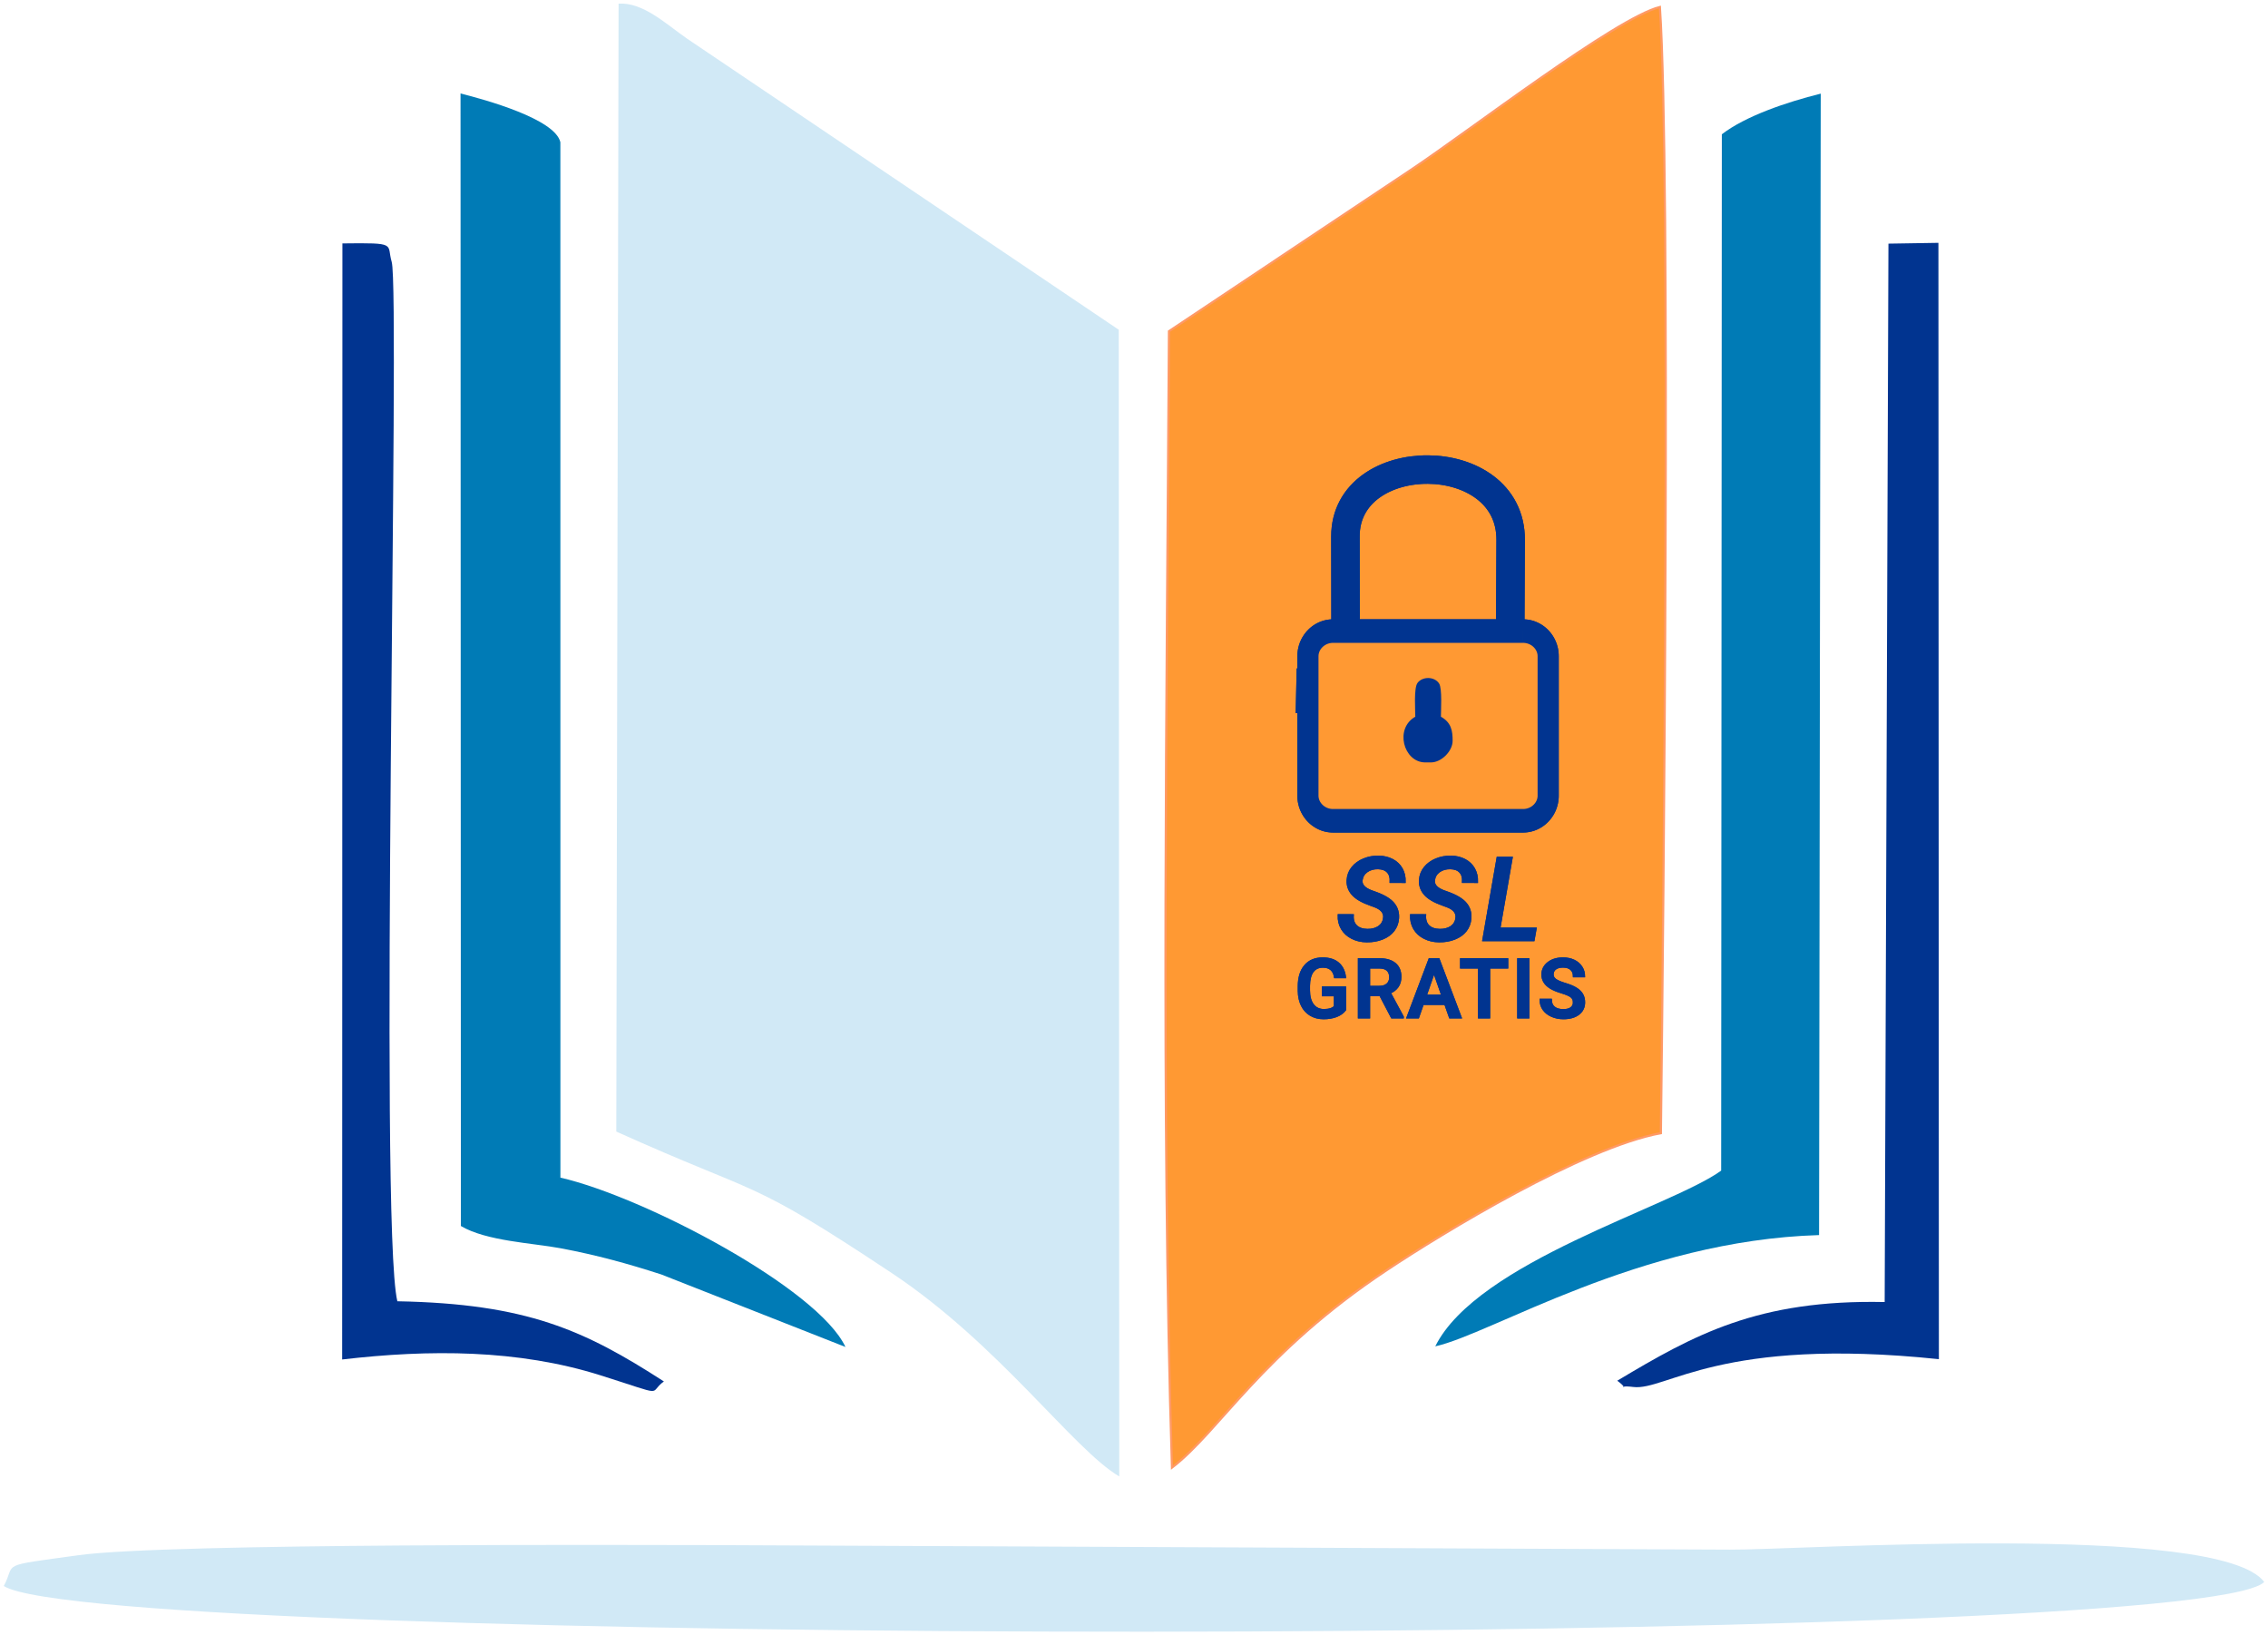 <?xml version="1.0" encoding="UTF-8"?>
<!DOCTYPE svg PUBLIC "-//W3C//DTD SVG 1.0//EN" "http://www.w3.org/TR/2001/REC-SVG-20010904/DTD/svg10.dtd">
<!-- Creator: CorelDRAW 2018 (64-Bit) -->
<svg xmlns="http://www.w3.org/2000/svg" xml:space="preserve" width="79.639mm" height="57.414mm" version="1.0" shape-rendering="geometricPrecision" text-rendering="geometricPrecision" image-rendering="optimizeQuality" fill-rule="evenodd" clip-rule="evenodd"
viewBox="0 0 7963.94 5741.44"
 xmlns:xlink="http://www.w3.org/1999/xlink">
 <g id="Warstwa_x0020_1">
  <g id="_2576378740608">
   <path fill="#D1E9F6" d="M2164.06 3972.89c516.13,232.56 454.75,156.19 967.59,496.99 376.17,249.98 637.94,619.46 798.53,713.82l-1.74 -4025.97 -1514.76 -1021.29c-75.89,-52.66 -155.28,-129.02 -241.6,-123.68l-8.02 3960.13z"/>
   <path fill="#FF9933" stroke="#FF9966" stroke-width="7.62" stroke-miterlimit="22.926" d="M4115.33 5152.82c167.73,-128.49 312.73,-399.82 753.43,-692.95 198.98,-132.36 689.25,-430.67 963.33,-481.38 9.55,-780.97 35.2,-3371.48 -3.49,-3953.99 -154.47,38.34 -667.01,433.81 -876.37,573.22l-847.52 565.15c-7.18,1251.59 -28.25,2767.71 10.62,3989.95z"/>
   <path fill="#D1E9F6" d="M2491.95 5424.75c-244.44,-0.13 -1901.1,-7.9 -2214.62,35.31 -290.57,40.06 -218.74,24.44 -264.11,108.35 333.01,212.29 7700.65,220.45 7937.5,-14.07 -157.12,-212.05 -1651.31,-111.29 -1875.79,-113.66l-3582.98 -15.93z"/>
   <path fill="#007BB6" d="M1618.36 4304.46c89.76,53.23 251.83,59.6 350.6,78.21 126.17,23.77 235.05,53.71 353.27,91.96l646.53 254.54c-96.33,-206.01 -707.42,-527.44 -1000.89,-594.54l-0.18 -3635.34c-18.81,-82.19 -265.42,-149.61 -350.55,-171.07l1.22 3976.24z"/>
   <path fill="#007BB6" d="M6046.13 471.51l-2.37 3638.52c-176.48,127.8 -856.23,319.76 -1003.92,616.91 197.48,-43.22 715.13,-371.84 1347.71,-390.63l5.84 -4007.57c-120.87,30.09 -264.7,79 -347.26,142.77z"/>
   <path fill="#013490" d="M5678.96 4847.61c55.1,41.45 -16.23,13.17 56.14,22 115.3,14.06 304.56,-178.1 1073.17,-97.59l-1.63 -3919.41 -175.5 2.81 -13.22 3715.98c-445.59,-9.4 -668.93,114.73 -938.96,276.21z"/>
   <path fill="#013490" d="M1201.47 4773.08c305.78,-35.65 617.68,-35.76 907.21,55.65 239.94,75.76 163.88,63.36 222.57,21.49 -279.8,-180.63 -481.74,-273.01 -935.97,-281.54 -65.54,-271.68 10.84,-3545.67 -19.89,-3649.32 -18.81,-63.48 23.28,-67.2 -173.04,-64.74l-0.88 3918.46z"/>
   <path fill="none" stroke="#013490" stroke-width="100" stroke-miterlimit="22.926" d="M4724.85 2208.92l-0.43 -325.44c-0.43,-314.03 581.69,-316.28 580.17,12.37l-1.43 310.9"/>
   <path fill="#32718D" stroke="#013490" stroke-width="7.62" stroke-miterlimit="22.926" d="M4580.38 2437.96c42.49,-64.66 178.46,-45.19 235.62,-26.84 -18.91,46.17 53.96,56.42 -109.23,61.09 -71.71,2.06 -88.24,-8.29 -126.39,-34.25zm-8.44 -68.85l-15.13 -14.59 -3.23 145.49 313.03 -0.4 -14.87 -129.27 -279.8 -1.23z"/>
   <path fill="#3099BC" stroke="#013490" stroke-width="7.62" stroke-miterlimit="22.926" d="M4816 2411.12c-57.16,-18.35 -193.13,-37.82 -235.62,26.84 38.15,25.96 54.68,36.31 126.39,34.25 163.19,-4.67 90.32,-14.92 109.23,-61.09z"/>
   <path fill="#566A86" stroke="#013490" stroke-width="7.62" stroke-miterlimit="22.926" d="M4994.61 2355.91c108.46,0 323.86,31.75 409.65,-32.33l-409.65 -1.93 0 34.26z"/>
   <path fill="#E8D9AD" stroke="#013490" stroke-width="7.62" stroke-miterlimit="22.926" d="M5007.36 2270.77l340.68 -8.94c-79.7,-57.34 -272.24,-45.14 -293.35,-39.43 -96.57,26.13 -4.3,-9.87 -47.33,48.37z"/>
   <path fill="#4C626A" stroke="#013490" stroke-width="7.62" stroke-miterlimit="22.926" d="M5406.23 2522.7c-81.74,-60.92 -338.58,-49.93 -412.49,-0.19l412.49 0.19z"/>
   <path fill="#4C626A" stroke="#013490" stroke-width="7.62" stroke-miterlimit="22.926" d="M5409.32 2441.27c-77.11,-56.96 -260.07,-33.87 -416.01,-33.87l416.01 33.87z"/>
   <g>
    <path fill="#FF9933" d="M4680.92 2215.7l667.15 0c48.54,0 88.25,39.7 88.25,88.25l0 489.52c0,48.54 -39.71,88.23 -88.25,88.23l-667.15 0c-48.54,0 -88.24,-39.69 -88.24,-88.23l0 -489.52c0,-48.55 39.7,-88.25 88.24,-88.25z"/>
    <path id="1" fill="#013490" fill-rule="nonzero" d="M5348.07 2257.04l-667.15 0 0 -82.68 667.15 0 0 0 0 82.68zm125.39 46.91l-74.28 0 0 0 -0.06 -2.17 -0.17 -2.19 -0.26 -2.08 -0.37 -2.05 -0.49 -2.08 -0.57 -2 -0.69 -2.03 -0.79 -2 -0.9 -1.98 -1.02 -1.98 -1.11 -1.93 -1.2 -1.87 -1.33 -1.86 -1.44 -1.83 -1.57 -1.8 -1.66 -1.75 -1.72 -1.64 -1.84 -1.59 -1.93 -1.52 -2.03 -1.45 -2.13 -1.36 -2.19 -1.27 -2.28 -1.17 -2.3 -1.05 -2.46 -0.96 -2.49 -0.86 -2.52 -0.72 -2.61 -0.6 -2.66 -0.48 -2.7 -0.35 -2.81 -0.21 -2.81 -0.08 0 -82.68 6.23 0.16 6.13 0.47 6.1 0.77 6.02 1.08 5.91 1.38 5.84 1.66 5.69 1.94 5.56 2.2 5.5 2.49 5.34 2.75 5.19 2.99 5.03 3.24 4.91 3.49 4.73 3.72 4.58 3.97 4.42 4.22 4.18 4.39 3.99 4.6 3.82 4.85 3.61 5.06 3.4 5.29 3.15 5.47 2.88 5.62 2.66 5.84 2.37 6 2.11 6.17 1.81 6.36 1.49 6.44 1.19 6.61 0.86 6.74 0.51 6.75 0.18 6.87 0 0zm-74.28 489.52l0 -489.52 74.28 0 0 489.52 0 0 -74.28 0zm-51.11 129.57l0 -82.68 0 0 2.81 -0.08 2.81 -0.21 2.7 -0.35 2.66 -0.48 2.61 -0.6 2.56 -0.73 2.45 -0.84 2.43 -0.96 2.33 -1.06 2.28 -1.17 2.19 -1.27 2.16 -1.38 2 -1.42 1.91 -1.5 1.89 -1.64 1.72 -1.64 1.61 -1.69 1.59 -1.84 1.45 -1.84 1.32 -1.84 1.2 -1.87 1.11 -1.93 1.02 -1.98 0.9 -1.98 0.79 -2.01 0.7 -2.02 0.56 -1.99 0.48 -2.07 0.38 -2.07 0.26 -2.08 0.17 -2.18 0.06 -2.17 74.28 0 -0.18 6.87 -0.51 6.76 -0.86 6.72 -1.18 6.61 -1.5 6.45 -1.82 6.37 -2.1 6.16 -2.37 5.99 -2.66 5.84 -2.88 5.62 -3.15 5.47 -3.4 5.29 -3.62 5.08 -3.81 4.82 -3.97 4.58 -4.23 4.45 -4.42 4.2 -4.53 3.92 -4.75 3.76 -4.94 3.5 -5 3.22 -5.19 2.99 -5.34 2.75 -5.47 2.48 -5.59 2.22 -5.73 1.94 -5.8 1.65 -5.91 1.38 -6.02 1.08 -6.1 0.77 -6.13 0.47 -6.23 0.16 0 0zm-667.15 -82.68l667.15 0 0 82.68 -667.15 0 0 0 0 -82.68zm-125.38 -46.89l74.28 0 0 0 0.06 2.17 0.17 2.18 0.26 2.08 0.38 2.07 0.48 2.07 0.56 1.99 0.7 2.02 0.81 2.05 0.87 1.94 1.01 1.95 1.13 1.96 1.2 1.87 1.34 1.87 1.45 1.84 1.54 1.78 1.62 1.7 1.76 1.68 1.86 1.62 1.92 1.5 2.01 1.43 2.12 1.36 2.22 1.28 2.28 1.18 2.32 1.05 2.43 0.96 2.45 0.84 2.56 0.73 2.61 0.6 2.66 0.48 2.7 0.35 2.81 0.21 2.81 0.08 0 82.68 -6.23 -0.16 -6.13 -0.47 -6.1 -0.77 -6.02 -1.08 -5.91 -1.38 -5.8 -1.65 -5.73 -1.94 -5.59 -2.22 -5.48 -2.49 -5.32 -2.74 -5.18 -2.98 -5.04 -3.24 -4.91 -3.49 -4.76 -3.76 -4.54 -3.94 -4.38 -4.16 -4.24 -4.44 -4.02 -4.64 -3.79 -4.82 -3.6 -5.05 -3.4 -5.29 -3.13 -5.44 -2.91 -5.65 -2.67 -5.88 -2.35 -5.95 -2.1 -6.16 -1.82 -6.37 -1.5 -6.45 -1.18 -6.61 -0.86 -6.72 -0.51 -6.76 -0.18 -6.87 0 0zm74.28 -489.52l0 489.52 -74.28 0 0 -489.52 0 0 74.28 0zm51.1 -129.59l0 82.68 0 0 -2.81 0.08 -2.81 0.21 -2.7 0.35 -2.66 0.48 -2.61 0.6 -2.52 0.72 -2.49 0.86 -2.46 0.96 -2.29 1.04 -2.28 1.18 -2.22 1.28 -2.09 1.34 -2.04 1.46 -1.94 1.52 -1.81 1.57 -1.77 1.69 -1.67 1.74 -1.51 1.75 -1.43 1.83 -1.36 1.89 -1.2 1.87 -1.13 1.96 -1.01 1.95 -0.87 1.94 -0.81 2.04 -0.69 2.03 -0.57 2 -0.49 2.08 -0.37 2.05 -0.26 2.08 -0.17 2.19 -0.06 2.17 -74.28 0 0.18 -6.87 0.51 -6.75 0.86 -6.74 1.19 -6.61 1.49 -6.44 1.81 -6.36 2.11 -6.17 2.35 -5.96 2.67 -5.88 2.91 -5.65 3.13 -5.44 3.4 -5.29 3.58 -5.03 3.81 -4.85 4.05 -4.65 4.19 -4.4 4.37 -4.17 4.59 -3.99 4.74 -3.72 4.88 -3.48 5.07 -3.26 5.18 -2.98 5.32 -2.74 5.51 -2.5 5.56 -2.2 5.69 -1.94 5.84 -1.66 5.91 -1.38 6.02 -1.08 6.1 -0.77 6.13 -0.47 6.23 -0.16 0 0z"/>
   </g>
   <path fill="#013490" stroke="#013490" stroke-width="7.62" stroke-miterlimit="22.926" d="M4973.55 2518.64c-73.24,38.74 -41.31,154.34 30.86,154.34l20.59 0c34.22,0 72.02,-37.8 72.02,-72.03 0,-33.97 -3.94,-62.63 -41.16,-82.31 0,-22.22 4.95,-101.44 -6.09,-117.39 -15.43,-22.31 -53.16,-22.34 -69.04,-1.49 -12.68,16.66 -7.18,95.4 -7.18,118.88z"/>
   <path fill="#013490" fill-rule="nonzero" d="M4860.22 3224.97c2.91,-19.09 -7.52,-33.17 -31.14,-42.45l-16.12 -5.96c-29.85,-10.42 -51.11,-22.81 -63.63,-37.09 -12.59,-14.29 -18.28,-30.94 -17.06,-49.83 1.08,-16.38 6.63,-30.87 16.79,-43.39 10.09,-12.46 23.42,-22.14 39.94,-28.84 16.52,-6.77 34.12,-9.95 52.73,-9.55 18.01,0.41 33.99,4.34 48,11.78 14.02,7.52 24.71,17.88 32.16,31.14 7.38,13.34 10.83,28.5 10.29,45.56l-48.81 -0.2c0.95,-15.03 -2.37,-26.74 -10.02,-35 -7.58,-8.33 -19.02,-12.66 -34.39,-13.06 -15.44,-0.27 -28.5,3.38 -39.13,10.9 -10.7,7.51 -16.92,17.66 -18.75,30.46 -2.64,16.72 8.6,29.92 33.71,39.53l14.89 5.35c30.27,10.83 51.39,23.63 63.44,38.25 12.05,14.62 17.33,31.95 15.84,51.92 -1.29,16.32 -6.64,30.53 -16.05,42.65 -9.41,12.12 -22.34,21.46 -38.99,28.1 -16.59,6.63 -34.86,9.81 -54.83,9.54 -18.89,-0.13 -36.02,-4.13 -51.45,-11.91 -15.44,-7.79 -27.22,-18.62 -35.41,-32.43 -8.19,-13.81 -11.98,-29.52 -11.3,-47.12l49.01 0.21c-1.08,16.38 2.98,28.97 12.05,37.77 9.14,8.87 22.27,13.41 39.33,13.68 15.84,0.27 29.11,-3.12 39.74,-10.09 10.63,-7.04 16.99,-16.99 19.16,-29.92z"/>
   <path id="1" fill="#013490" fill-rule="nonzero" d="M5114.29 3224.97c2.91,-19.09 -7.52,-33.17 -31.14,-42.45l-16.12 -5.96c-29.85,-10.42 -51.11,-22.81 -63.63,-37.09 -12.59,-14.29 -18.28,-30.94 -17.06,-49.83 1.08,-16.38 6.63,-30.87 16.79,-43.39 10.09,-12.46 23.42,-22.14 39.94,-28.84 16.52,-6.77 34.12,-9.95 52.73,-9.55 18.01,0.41 33.99,4.34 48,11.78 14.02,7.52 24.71,17.88 32.16,31.14 7.38,13.34 10.83,28.5 10.29,45.56l-48.81 -0.2c0.95,-15.03 -2.37,-26.74 -10.02,-35 -7.58,-8.33 -19.02,-12.66 -34.39,-13.06 -15.44,-0.27 -28.5,3.38 -39.13,10.9 -10.7,7.51 -16.92,17.66 -18.75,30.46 -2.64,16.72 8.6,29.92 33.71,39.53l14.89 5.35c30.27,10.83 51.39,23.63 63.44,38.25 12.05,14.62 17.33,31.95 15.84,51.92 -1.29,16.32 -6.64,30.53 -16.05,42.65 -9.41,12.12 -22.34,21.46 -38.99,28.1 -16.59,6.63 -34.86,9.81 -54.83,9.54 -18.89,-0.13 -36.02,-4.13 -51.45,-11.91 -15.44,-7.79 -27.22,-18.62 -35.41,-32.43 -8.19,-13.81 -11.98,-29.52 -11.3,-47.12l49.01 0.21c-1.08,16.38 2.98,28.97 12.05,37.77 9.14,8.87 22.27,13.41 39.33,13.68 15.84,0.27 29.11,-3.12 39.74,-10.09 10.63,-7.04 16.99,-16.99 19.16,-29.92z"/>
   <polygon id="2" fill="#013490" fill-rule="nonzero" points="5264.64,3260.51 5391.98,3260.51 5384.87,3300.72 5208.73,3300.72 5258.89,3011.93 5307.9,3011.93 "/>
   <path id="3" fill="none" fill-rule="nonzero" stroke="#013490" stroke-width="7.62" stroke-miterlimit="22.926" d="M4860.22 3224.97c2.91,-19.09 -7.52,-33.17 -31.14,-42.45l-16.12 -5.96c-29.85,-10.42 -51.11,-22.81 -63.63,-37.09 -12.59,-14.29 -18.28,-30.94 -17.06,-49.83 1.08,-16.38 6.63,-30.87 16.79,-43.39 10.09,-12.46 23.42,-22.14 39.94,-28.84 16.52,-6.77 34.12,-9.95 52.73,-9.55 18.01,0.41 33.99,4.34 48,11.78 14.02,7.52 24.71,17.88 32.16,31.14 7.38,13.34 10.83,28.5 10.29,45.56l-48.81 -0.2c0.95,-15.03 -2.37,-26.74 -10.02,-35 -7.58,-8.33 -19.02,-12.66 -34.39,-13.06 -15.44,-0.27 -28.5,3.38 -39.13,10.9 -10.7,7.51 -16.92,17.66 -18.75,30.46 -2.64,16.72 8.6,29.92 33.71,39.53l14.89 5.35c30.27,10.83 51.39,23.63 63.44,38.25 12.05,14.62 17.33,31.95 15.84,51.92 -1.29,16.32 -6.64,30.53 -16.05,42.65 -9.41,12.12 -22.34,21.46 -38.99,28.1 -16.59,6.63 -34.86,9.81 -54.83,9.54 -18.89,-0.13 -36.02,-4.13 -51.45,-11.91 -15.44,-7.79 -27.22,-18.62 -35.41,-32.43 -8.19,-13.81 -11.98,-29.52 -11.3,-47.12l49.01 0.21c-1.08,16.38 2.98,28.97 12.05,37.77 9.14,8.87 22.27,13.41 39.33,13.68 15.84,0.27 29.11,-3.12 39.74,-10.09 10.63,-7.04 16.99,-16.99 19.16,-29.92z"/>
   <path id="4" fill="none" fill-rule="nonzero" stroke="#013490" stroke-width="7.62" stroke-miterlimit="22.926" d="M5114.29 3224.97c2.91,-19.09 -7.52,-33.17 -31.14,-42.45l-16.12 -5.96c-29.85,-10.42 -51.11,-22.81 -63.63,-37.09 -12.59,-14.29 -18.28,-30.94 -17.06,-49.83 1.08,-16.38 6.63,-30.87 16.79,-43.39 10.09,-12.46 23.42,-22.14 39.94,-28.84 16.52,-6.77 34.12,-9.95 52.73,-9.55 18.01,0.41 33.99,4.34 48,11.78 14.02,7.52 24.71,17.88 32.16,31.14 7.38,13.34 10.83,28.5 10.29,45.56l-48.81 -0.2c0.95,-15.03 -2.37,-26.74 -10.02,-35 -7.58,-8.33 -19.02,-12.66 -34.39,-13.06 -15.44,-0.27 -28.5,3.38 -39.13,10.9 -10.7,7.51 -16.92,17.66 -18.75,30.46 -2.64,16.72 8.6,29.92 33.71,39.53l14.89 5.35c30.27,10.83 51.39,23.63 63.44,38.25 12.05,14.62 17.33,31.95 15.84,51.92 -1.29,16.32 -6.64,30.53 -16.05,42.65 -9.41,12.12 -22.34,21.46 -38.99,28.1 -16.59,6.63 -34.86,9.81 -54.83,9.54 -18.89,-0.13 -36.02,-4.13 -51.45,-11.91 -15.44,-7.79 -27.22,-18.62 -35.41,-32.43 -8.19,-13.81 -11.98,-29.52 -11.3,-47.12l49.01 0.21c-1.08,16.38 2.98,28.97 12.05,37.77 9.14,8.87 22.27,13.41 39.33,13.68 15.84,0.27 29.11,-3.12 39.74,-10.09 10.63,-7.04 16.99,-16.99 19.16,-29.92z"/>
   <polygon id="5" fill="none" fill-rule="nonzero" stroke="#013490" stroke-width="7.62" stroke-miterlimit="22.926" points="5264.64,3260.51 5391.98,3260.51 5384.87,3300.72 5208.73,3300.72 5258.89,3011.93 5307.9,3011.93 "/>
   <path fill="#013490" fill-rule="nonzero" d="M4722.87 3545.5c-7.36,9.6 -17.59,16.92 -30.64,21.89 -13.1,4.92 -27.91,7.41 -44.55,7.41 -17.06,0 -32.22,-3.87 -45.36,-11.62 -13.19,-7.79 -23.33,-18.88 -30.45,-33.31 -7.17,-14.44 -10.9,-31.27 -11.14,-50.53l0 -15.96c0,-30.83 7.36,-54.93 22.14,-72.23 14.72,-17.35 35.32,-26 61.7,-26 22.71,0 40.73,5.64 54.07,16.92 13.38,11.28 21.41,27.48 24.09,48.56l-34.7 0c-3.92,-24.52 -18.17,-36.8 -42.74,-36.8 -15.87,0 -27.91,5.69 -36.18,17.11 -8.27,11.42 -12.53,28.2 -12.81,50.29l0 15.67c0,21.99 4.63,39.1 13.91,51.25 9.32,12.18 22.22,18.25 38.71,18.25 18.12,0 31.03,-4.11 38.67,-12.33l0 -39.86 -42.01 0 0 -26.96 77.29 0 0 78.25z"/>
   <path id="1" fill="#013490" fill-rule="nonzero" d="M4846.77 3493.63l-39.48 0 0 78.3 -35.42 0 0 -203.91 71.7 0c23.51,0 41.68,5.3 54.44,15.86 12.81,10.57 19.22,25.86 19.22,45.84 0,13.68 -3.3,25.1 -9.9,34.33 -6.6,9.22 -15.77,16.3 -27.53,21.27l45.79 84.79 0 1.82 -37.95 0 -40.87 -78.3zm-39.48 -28.68l36.37 0c11.95,0 21.32,-3.01 28.01,-9.03 6.74,-6.02 10.09,-14.25 10.09,-24.67 0,-10.89 -3.11,-19.35 -9.32,-25.33 -6.17,-5.97 -15.44,-9.03 -27.78,-9.22l-37.37 0 0 68.25z"/>
   <path id="2" fill="#013490" fill-rule="nonzero" d="M5075.01 3524.61l-78.96 0 -16.54 47.32 -36.81 0 77.01 -203.91 31.79 0 77.15 203.91 -36.95 0 -16.69 -47.32zm-69.02 -28.68l59.08 0 -29.54 -84.66 -29.54 84.66z"/>
   <polygon id="3" fill="#013490" fill-rule="nonzero" points="5292.4,3396.7 5228.83,3396.7 5228.83,3571.93 5193.65,3571.93 5193.65,3396.7 5130.65,3396.7 5130.65,3368.02 5292.4,3368.02 "/>
   <polygon id="4" fill="#013490" fill-rule="nonzero" points="5366.63,3571.93 5331.36,3571.93 5331.36,3368.02 5366.63,3368.02 "/>
   <path id="5" fill="#013490" fill-rule="nonzero" d="M5526.91 3519.4c0,-8.94 -3.16,-15.87 -9.47,-20.7 -6.31,-4.88 -17.68,-9.75 -34.08,-14.72 -16.44,-4.93 -29.54,-10.47 -39.24,-16.54 -18.55,-11.66 -27.87,-26.91 -27.87,-45.7 0,-16.44 6.69,-29.97 20.12,-40.63 13.39,-10.66 30.79,-15.96 52.15,-15.96 14.2,0 26.82,2.63 37.96,7.84 11.09,5.25 19.83,12.66 26.19,22.37 6.31,9.65 9.51,20.36 9.51,32.17l-35.27 0c0,-10.66 -3.35,-18.98 -10.04,-24.96 -6.65,-6.02 -16.21,-9.03 -28.63,-9.03 -11.57,0 -20.56,2.49 -26.96,7.41 -6.41,4.92 -9.61,11.81 -9.61,20.7 0,7.45 3.49,13.67 10.37,18.64 6.93,4.97 18.31,9.8 34.18,14.53 15.87,4.68 28.63,10.09 38.24,16.11 9.61,6.02 16.63,12.95 21.13,20.74 4.49,7.84 6.74,16.97 6.74,27.44 0,17.02 -6.5,30.55 -19.55,40.63 -13,10.04 -30.69,15.06 -53.01,15.06 -14.73,0 -28.3,-2.73 -40.68,-8.22 -12.38,-5.45 -21.99,-13.01 -28.82,-22.61 -6.89,-9.61 -10.33,-20.84 -10.33,-33.65l35.47 0c0,11.56 3.82,20.5 11.47,26.86 7.65,6.36 18.59,9.51 32.89,9.51 12.33,0 21.6,-2.48 27.82,-7.5 6.21,-4.97 9.32,-11.57 9.32,-19.79z"/>
   <path id="6" fill="none" fill-rule="nonzero" stroke="#013490" stroke-width="7.62" stroke-miterlimit="22.926" d="M4722.87 3545.5c-7.36,9.6 -17.59,16.92 -30.64,21.89 -13.1,4.92 -27.91,7.41 -44.55,7.41 -17.06,0 -32.22,-3.87 -45.36,-11.62 -13.19,-7.79 -23.33,-18.88 -30.45,-33.31 -7.17,-14.44 -10.9,-31.27 -11.14,-50.53l0 -15.96c0,-30.83 7.36,-54.93 22.14,-72.23 14.72,-17.35 35.32,-26 61.7,-26 22.71,0 40.73,5.64 54.07,16.92 13.38,11.28 21.41,27.48 24.09,48.56l-34.7 0c-3.92,-24.52 -18.17,-36.8 -42.74,-36.8 -15.87,0 -27.91,5.69 -36.18,17.11 -8.27,11.42 -12.53,28.2 -12.81,50.29l0 15.67c0,21.99 4.63,39.1 13.91,51.25 9.32,12.18 22.22,18.25 38.71,18.25 18.12,0 31.03,-4.11 38.67,-12.33l0 -39.86 -42.01 0 0 -26.96 77.29 0 0 78.25z"/>
   <path id="7" fill="none" fill-rule="nonzero" stroke="#013490" stroke-width="7.62" stroke-miterlimit="22.926" d="M4846.77 3493.63l-39.48 0 0 78.3 -35.42 0 0 -203.91 71.7 0c23.51,0 41.68,5.3 54.44,15.86 12.81,10.57 19.22,25.86 19.22,45.84 0,13.68 -3.3,25.1 -9.9,34.33 -6.6,9.22 -15.77,16.3 -27.53,21.27l45.79 84.79 0 1.82 -37.95 0 -40.87 -78.3zm-39.48 -28.68l36.37 0c11.95,0 21.32,-3.01 28.01,-9.03 6.74,-6.02 10.09,-14.25 10.09,-24.67 0,-10.89 -3.11,-19.35 -9.32,-25.33 -6.17,-5.97 -15.44,-9.03 -27.78,-9.22l-37.37 0 0 68.25z"/>
   <path id="8" fill="none" fill-rule="nonzero" stroke="#013490" stroke-width="7.62" stroke-miterlimit="22.926" d="M5075.01 3524.61l-78.96 0 -16.54 47.32 -36.81 0 77.01 -203.91 31.79 0 77.15 203.91 -36.95 0 -16.69 -47.32zm-69.02 -28.68l59.08 0 -29.54 -84.66 -29.54 84.66z"/>
   <polygon id="9" fill="none" fill-rule="nonzero" stroke="#013490" stroke-width="7.62" stroke-miterlimit="22.926" points="5292.4,3396.7 5228.83,3396.7 5228.83,3571.93 5193.65,3571.93 5193.65,3396.7 5130.65,3396.7 5130.65,3368.02 5292.4,3368.02 "/>
   <polygon id="10" fill="none" fill-rule="nonzero" stroke="#013490" stroke-width="7.62" stroke-miterlimit="22.926" points="5366.63,3571.93 5331.36,3571.93 5331.36,3368.02 5366.63,3368.02 "/>
   <path id="11" fill="none" fill-rule="nonzero" stroke="#013490" stroke-width="7.62" stroke-miterlimit="22.926" d="M5526.91 3519.4c0,-8.94 -3.16,-15.87 -9.47,-20.7 -6.31,-4.88 -17.68,-9.75 -34.08,-14.72 -16.44,-4.93 -29.54,-10.47 -39.24,-16.54 -18.55,-11.66 -27.87,-26.91 -27.87,-45.7 0,-16.44 6.69,-29.97 20.12,-40.63 13.39,-10.66 30.79,-15.96 52.15,-15.96 14.2,0 26.82,2.63 37.96,7.84 11.09,5.25 19.83,12.66 26.19,22.37 6.31,9.65 9.51,20.36 9.51,32.17l-35.27 0c0,-10.66 -3.35,-18.98 -10.04,-24.96 -6.65,-6.02 -16.21,-9.03 -28.63,-9.03 -11.57,0 -20.56,2.49 -26.96,7.41 -6.41,4.92 -9.61,11.81 -9.61,20.7 0,7.45 3.49,13.67 10.37,18.64 6.93,4.97 18.31,9.8 34.18,14.53 15.87,4.68 28.63,10.09 38.24,16.11 9.61,6.02 16.63,12.95 21.13,20.74 4.49,7.84 6.74,16.97 6.74,27.44 0,17.02 -6.5,30.55 -19.55,40.63 -13,10.04 -30.69,15.06 -53.01,15.06 -14.73,0 -28.3,-2.73 -40.68,-8.22 -12.38,-5.45 -21.99,-13.01 -28.82,-22.61 -6.89,-9.61 -10.33,-20.84 -10.33,-33.65l35.47 0c0,11.56 3.82,20.5 11.47,26.86 7.65,6.36 18.59,9.51 32.89,9.51 12.33,0 21.6,-2.48 27.82,-7.5 6.21,-4.97 9.32,-11.57 9.32,-19.79z"/>
   <path fill="none" stroke="#013490" stroke-width="100" stroke-miterlimit="22.926" d="M4724.85 2208.92l-0.43 -325.44c-0.43,-314.03 581.69,-316.28 580.17,12.37l-1.43 310.9"/>
   <path fill="#32718D" stroke="#013490" stroke-width="7.62" stroke-miterlimit="22.926" d="M4580.38 2437.96c42.49,-64.66 178.46,-45.19 235.62,-26.84 -18.91,46.17 53.96,56.42 -109.23,61.09 -71.71,2.06 -88.24,-8.29 -126.39,-34.25zm-8.44 -68.85l-15.13 -14.59 -3.23 145.49 313.03 -0.4 -14.87 -129.27 -279.8 -1.23z"/>
   <path fill="#3099BC" stroke="#013490" stroke-width="7.62" stroke-miterlimit="22.926" d="M4816 2411.12c-57.16,-18.35 -193.13,-37.82 -235.62,26.84 38.15,25.96 54.68,36.31 126.39,34.25 163.19,-4.67 90.32,-14.92 109.23,-61.09z"/>
   <path fill="#566A86" stroke="#013490" stroke-width="7.62" stroke-miterlimit="22.926" d="M4994.61 2355.91c108.46,0 323.86,31.75 409.65,-32.33l-409.65 -1.93 0 34.26z"/>
   <path fill="#E8D9AD" stroke="#013490" stroke-width="7.62" stroke-miterlimit="22.926" d="M5007.36 2270.77l340.68 -8.94c-79.7,-57.34 -272.24,-45.14 -293.35,-39.43 -96.57,26.13 -4.3,-9.87 -47.33,48.37z"/>
   <path fill="#4C626A" stroke="#013490" stroke-width="7.62" stroke-miterlimit="22.926" d="M5406.23 2522.7c-81.74,-60.92 -338.58,-49.93 -412.49,-0.19l412.49 0.19z"/>
   <path fill="#4C626A" stroke="#013490" stroke-width="7.62" stroke-miterlimit="22.926" d="M5409.32 2441.27c-77.11,-56.96 -260.07,-33.87 -416.01,-33.87l416.01 33.87z"/>
   <g>
    <path fill="#FF9933" d="M4680.92 2215.7l667.15 0c48.54,0 88.25,39.7 88.25,88.25l0 489.52c0,48.54 -39.71,88.23 -88.25,88.23l-667.15 0c-48.54,0 -88.24,-39.69 -88.24,-88.23l0 -489.52c0,-48.55 39.7,-88.25 88.24,-88.25z"/>
    <path id="1" fill="#013490" fill-rule="nonzero" d="M5348.07 2257.04l-667.15 0 0 -82.68 667.15 0 0 0 0 82.68zm125.39 46.91l-74.28 0 0 0 -0.06 -2.17 -0.17 -2.19 -0.26 -2.08 -0.37 -2.05 -0.49 -2.08 -0.57 -2 -0.69 -2.03 -0.79 -2 -0.9 -1.98 -1.02 -1.98 -1.11 -1.93 -1.2 -1.87 -1.33 -1.86 -1.44 -1.83 -1.57 -1.8 -1.66 -1.75 -1.72 -1.64 -1.84 -1.59 -1.93 -1.52 -2.03 -1.45 -2.13 -1.36 -2.19 -1.27 -2.28 -1.17 -2.3 -1.05 -2.46 -0.96 -2.49 -0.86 -2.52 -0.72 -2.61 -0.6 -2.66 -0.48 -2.7 -0.35 -2.81 -0.21 -2.81 -0.08 0 -82.68 6.23 0.16 6.13 0.47 6.1 0.77 6.02 1.08 5.91 1.38 5.84 1.66 5.69 1.94 5.56 2.2 5.5 2.49 5.34 2.75 5.19 2.99 5.03 3.24 4.91 3.49 4.73 3.72 4.58 3.97 4.42 4.22 4.18 4.39 3.99 4.6 3.82 4.85 3.61 5.06 3.4 5.29 3.15 5.47 2.88 5.62 2.66 5.84 2.37 6 2.11 6.17 1.81 6.36 1.49 6.44 1.19 6.61 0.86 6.74 0.51 6.75 0.18 6.87 0 0zm-74.28 489.52l0 -489.52 74.28 0 0 489.52 0 0 -74.28 0zm-51.11 129.57l0 -82.68 0 0 2.81 -0.08 2.81 -0.21 2.7 -0.35 2.66 -0.48 2.61 -0.6 2.56 -0.73 2.45 -0.84 2.43 -0.96 2.33 -1.06 2.28 -1.17 2.19 -1.27 2.16 -1.38 2 -1.42 1.91 -1.5 1.89 -1.64 1.72 -1.64 1.61 -1.69 1.59 -1.84 1.45 -1.84 1.32 -1.84 1.2 -1.87 1.11 -1.93 1.02 -1.98 0.9 -1.98 0.79 -2.01 0.7 -2.02 0.56 -1.99 0.48 -2.07 0.38 -2.07 0.26 -2.08 0.17 -2.18 0.06 -2.17 74.28 0 -0.18 6.87 -0.51 6.76 -0.86 6.72 -1.18 6.61 -1.5 6.45 -1.82 6.37 -2.1 6.16 -2.37 5.99 -2.66 5.84 -2.88 5.62 -3.15 5.47 -3.4 5.29 -3.62 5.08 -3.81 4.82 -3.97 4.58 -4.23 4.45 -4.42 4.2 -4.53 3.92 -4.75 3.76 -4.94 3.5 -5 3.22 -5.19 2.99 -5.34 2.75 -5.47 2.48 -5.59 2.22 -5.73 1.94 -5.8 1.65 -5.91 1.38 -6.02 1.08 -6.1 0.77 -6.13 0.47 -6.23 0.16 0 0zm-667.15 -82.68l667.15 0 0 82.68 -667.15 0 0 0 0 -82.68zm-125.38 -46.89l74.28 0 0 0 0.06 2.17 0.17 2.18 0.26 2.08 0.38 2.07 0.48 2.07 0.56 1.99 0.7 2.02 0.81 2.05 0.87 1.94 1.01 1.95 1.13 1.96 1.2 1.87 1.34 1.87 1.45 1.84 1.54 1.78 1.62 1.7 1.76 1.68 1.86 1.62 1.92 1.5 2.01 1.43 2.12 1.36 2.22 1.28 2.28 1.18 2.32 1.05 2.43 0.96 2.45 0.84 2.56 0.73 2.61 0.6 2.66 0.48 2.7 0.35 2.81 0.21 2.81 0.08 0 82.68 -6.23 -0.16 -6.13 -0.47 -6.1 -0.77 -6.02 -1.08 -5.91 -1.38 -5.8 -1.65 -5.73 -1.94 -5.59 -2.22 -5.48 -2.49 -5.32 -2.74 -5.18 -2.98 -5.04 -3.24 -4.91 -3.49 -4.76 -3.76 -4.54 -3.94 -4.38 -4.16 -4.24 -4.44 -4.02 -4.64 -3.79 -4.82 -3.6 -5.05 -3.4 -5.29 -3.13 -5.44 -2.91 -5.65 -2.67 -5.88 -2.35 -5.95 -2.1 -6.16 -1.82 -6.37 -1.5 -6.45 -1.18 -6.61 -0.86 -6.72 -0.51 -6.76 -0.18 -6.87 0 0zm74.28 -489.52l0 489.52 -74.28 0 0 -489.52 0 0 74.28 0zm51.1 -129.59l0 82.68 0 0 -2.81 0.08 -2.81 0.21 -2.7 0.35 -2.66 0.48 -2.61 0.6 -2.52 0.72 -2.49 0.86 -2.46 0.96 -2.29 1.04 -2.28 1.18 -2.22 1.28 -2.09 1.34 -2.04 1.46 -1.94 1.52 -1.81 1.57 -1.77 1.69 -1.67 1.74 -1.51 1.75 -1.43 1.83 -1.36 1.89 -1.2 1.87 -1.13 1.96 -1.01 1.95 -0.87 1.94 -0.81 2.04 -0.69 2.03 -0.57 2 -0.49 2.08 -0.37 2.05 -0.26 2.08 -0.17 2.19 -0.06 2.17 -74.28 0 0.18 -6.87 0.51 -6.75 0.86 -6.74 1.19 -6.61 1.49 -6.44 1.81 -6.36 2.11 -6.17 2.35 -5.96 2.67 -5.88 2.91 -5.65 3.13 -5.44 3.4 -5.29 3.58 -5.03 3.81 -4.85 4.05 -4.65 4.19 -4.4 4.37 -4.17 4.59 -3.99 4.74 -3.72 4.88 -3.48 5.07 -3.26 5.18 -2.98 5.32 -2.74 5.51 -2.5 5.56 -2.2 5.69 -1.94 5.84 -1.66 5.91 -1.38 6.02 -1.08 6.1 -0.77 6.13 -0.47 6.23 -0.16 0 0z"/>
   </g>
   <path fill="#013490" stroke="#013490" stroke-width="7.62" stroke-miterlimit="22.926" d="M4973.55 2518.64c-73.24,38.74 -41.31,154.34 30.86,154.34l20.59 0c34.22,0 72.02,-37.8 72.02,-72.03 0,-33.97 -3.94,-62.63 -41.16,-82.31 0,-22.22 4.95,-101.44 -6.09,-117.39 -15.43,-22.31 -53.16,-22.34 -69.04,-1.49 -12.68,16.66 -7.18,95.4 -7.18,118.88z"/>
   <path fill="#013490" fill-rule="nonzero" d="M4860.22 3224.97c2.91,-19.09 -7.52,-33.17 -31.14,-42.45l-16.12 -5.96c-29.85,-10.42 -51.11,-22.81 -63.63,-37.09 -12.59,-14.29 -18.28,-30.94 -17.06,-49.83 1.08,-16.38 6.63,-30.87 16.79,-43.39 10.09,-12.46 23.42,-22.14 39.94,-28.84 16.52,-6.77 34.12,-9.95 52.73,-9.55 18.01,0.41 33.99,4.34 48,11.78 14.02,7.52 24.71,17.88 32.16,31.14 7.38,13.34 10.83,28.5 10.29,45.56l-48.81 -0.2c0.95,-15.03 -2.37,-26.74 -10.02,-35 -7.58,-8.33 -19.02,-12.66 -34.39,-13.06 -15.44,-0.27 -28.5,3.38 -39.13,10.9 -10.7,7.51 -16.92,17.66 -18.75,30.46 -2.64,16.72 8.6,29.92 33.71,39.53l14.89 5.35c30.27,10.83 51.39,23.63 63.44,38.25 12.05,14.62 17.33,31.95 15.84,51.92 -1.29,16.32 -6.64,30.53 -16.05,42.65 -9.41,12.12 -22.34,21.46 -38.99,28.1 -16.59,6.63 -34.86,9.81 -54.83,9.54 -18.89,-0.13 -36.02,-4.13 -51.45,-11.91 -15.44,-7.79 -27.22,-18.62 -35.41,-32.43 -8.19,-13.81 -11.98,-29.52 -11.3,-47.12l49.01 0.21c-1.08,16.38 2.98,28.97 12.05,37.77 9.14,8.87 22.27,13.41 39.33,13.68 15.84,0.27 29.11,-3.12 39.74,-10.09 10.63,-7.04 16.99,-16.99 19.16,-29.92z"/>
   <path id="1" fill="#013490" fill-rule="nonzero" d="M5114.29 3224.97c2.91,-19.09 -7.52,-33.17 -31.14,-42.45l-16.12 -5.96c-29.85,-10.42 -51.11,-22.81 -63.63,-37.09 -12.59,-14.29 -18.28,-30.94 -17.06,-49.83 1.08,-16.38 6.63,-30.87 16.79,-43.39 10.09,-12.46 23.42,-22.14 39.94,-28.84 16.52,-6.77 34.12,-9.95 52.73,-9.55 18.01,0.41 33.99,4.34 48,11.78 14.02,7.52 24.71,17.88 32.16,31.14 7.38,13.34 10.83,28.5 10.29,45.56l-48.81 -0.2c0.95,-15.03 -2.37,-26.74 -10.02,-35 -7.58,-8.33 -19.02,-12.66 -34.39,-13.06 -15.44,-0.27 -28.5,3.38 -39.13,10.9 -10.7,7.51 -16.92,17.66 -18.75,30.46 -2.64,16.72 8.6,29.92 33.71,39.53l14.89 5.35c30.27,10.83 51.39,23.63 63.44,38.25 12.05,14.62 17.33,31.95 15.84,51.92 -1.29,16.32 -6.64,30.53 -16.05,42.65 -9.41,12.12 -22.34,21.46 -38.99,28.1 -16.59,6.63 -34.86,9.81 -54.83,9.54 -18.89,-0.13 -36.02,-4.13 -51.45,-11.91 -15.44,-7.79 -27.22,-18.62 -35.41,-32.43 -8.19,-13.81 -11.98,-29.52 -11.3,-47.12l49.01 0.21c-1.08,16.38 2.98,28.97 12.05,37.77 9.14,8.87 22.27,13.41 39.33,13.68 15.84,0.27 29.11,-3.12 39.74,-10.09 10.63,-7.04 16.99,-16.99 19.16,-29.92z"/>
   <polygon id="2" fill="#013490" fill-rule="nonzero" points="5264.64,3260.51 5391.98,3260.51 5384.87,3300.72 5208.73,3300.72 5258.89,3011.93 5307.9,3011.93 "/>
   <path id="3" fill="none" fill-rule="nonzero" stroke="#013490" stroke-width="7.62" stroke-miterlimit="22.926" d="M4860.22 3224.97c2.91,-19.09 -7.52,-33.17 -31.14,-42.45l-16.12 -5.96c-29.85,-10.42 -51.11,-22.81 -63.63,-37.09 -12.59,-14.29 -18.28,-30.94 -17.06,-49.83 1.08,-16.38 6.63,-30.87 16.79,-43.39 10.09,-12.46 23.42,-22.14 39.94,-28.84 16.52,-6.77 34.12,-9.95 52.73,-9.55 18.01,0.41 33.99,4.34 48,11.78 14.02,7.52 24.71,17.88 32.16,31.14 7.38,13.34 10.83,28.5 10.29,45.56l-48.81 -0.2c0.95,-15.03 -2.37,-26.74 -10.02,-35 -7.58,-8.33 -19.02,-12.66 -34.39,-13.06 -15.44,-0.27 -28.5,3.38 -39.13,10.9 -10.7,7.51 -16.92,17.66 -18.75,30.46 -2.64,16.72 8.6,29.92 33.71,39.53l14.89 5.35c30.27,10.83 51.39,23.63 63.44,38.25 12.05,14.62 17.33,31.95 15.84,51.92 -1.29,16.32 -6.64,30.53 -16.05,42.65 -9.41,12.12 -22.34,21.46 -38.99,28.1 -16.59,6.63 -34.86,9.81 -54.83,9.54 -18.89,-0.13 -36.02,-4.13 -51.45,-11.91 -15.44,-7.79 -27.22,-18.62 -35.41,-32.43 -8.19,-13.81 -11.98,-29.52 -11.3,-47.12l49.01 0.21c-1.08,16.38 2.98,28.97 12.05,37.77 9.14,8.87 22.27,13.41 39.33,13.68 15.84,0.27 29.11,-3.12 39.74,-10.09 10.63,-7.04 16.99,-16.99 19.16,-29.92z"/>
   <path id="4" fill="none" fill-rule="nonzero" stroke="#013490" stroke-width="7.62" stroke-miterlimit="22.926" d="M5114.29 3224.97c2.91,-19.09 -7.52,-33.17 -31.14,-42.45l-16.12 -5.96c-29.85,-10.42 -51.11,-22.81 -63.63,-37.09 -12.59,-14.29 -18.28,-30.94 -17.06,-49.83 1.08,-16.38 6.63,-30.87 16.79,-43.39 10.09,-12.46 23.42,-22.14 39.94,-28.84 16.52,-6.77 34.12,-9.95 52.73,-9.55 18.01,0.41 33.99,4.34 48,11.78 14.02,7.52 24.71,17.88 32.16,31.14 7.38,13.34 10.83,28.5 10.29,45.56l-48.81 -0.2c0.95,-15.03 -2.37,-26.74 -10.02,-35 -7.58,-8.33 -19.02,-12.66 -34.39,-13.06 -15.44,-0.27 -28.5,3.38 -39.13,10.9 -10.7,7.51 -16.92,17.66 -18.75,30.46 -2.64,16.72 8.6,29.92 33.71,39.53l14.89 5.35c30.27,10.83 51.39,23.63 63.44,38.25 12.05,14.62 17.33,31.95 15.84,51.92 -1.29,16.32 -6.64,30.53 -16.05,42.65 -9.41,12.12 -22.34,21.46 -38.99,28.1 -16.59,6.63 -34.86,9.81 -54.83,9.54 -18.89,-0.13 -36.02,-4.13 -51.45,-11.91 -15.44,-7.79 -27.22,-18.62 -35.41,-32.43 -8.19,-13.81 -11.98,-29.52 -11.3,-47.12l49.01 0.21c-1.08,16.38 2.98,28.97 12.05,37.77 9.14,8.87 22.27,13.41 39.33,13.68 15.84,0.27 29.11,-3.12 39.74,-10.09 10.63,-7.04 16.99,-16.99 19.16,-29.92z"/>
   <polygon id="5" fill="none" fill-rule="nonzero" stroke="#013490" stroke-width="7.62" stroke-miterlimit="22.926" points="5264.64,3260.51 5391.98,3260.51 5384.87,3300.72 5208.73,3300.72 5258.89,3011.93 5307.9,3011.93 "/>
   <path fill="#013490" fill-rule="nonzero" d="M4722.87 3545.5c-7.36,9.6 -17.59,16.92 -30.64,21.89 -13.1,4.92 -27.91,7.41 -44.55,7.41 -17.06,0 -32.22,-3.87 -45.36,-11.62 -13.19,-7.79 -23.33,-18.88 -30.45,-33.31 -7.17,-14.44 -10.9,-31.27 -11.14,-50.53l0 -15.96c0,-30.83 7.36,-54.93 22.14,-72.23 14.72,-17.35 35.32,-26 61.7,-26 22.71,0 40.73,5.64 54.07,16.92 13.38,11.28 21.41,27.48 24.09,48.56l-34.7 0c-3.92,-24.52 -18.17,-36.8 -42.74,-36.8 -15.87,0 -27.91,5.69 -36.18,17.11 -8.27,11.42 -12.53,28.2 -12.81,50.29l0 15.67c0,21.99 4.63,39.1 13.91,51.25 9.32,12.18 22.22,18.25 38.71,18.25 18.12,0 31.03,-4.11 38.67,-12.33l0 -39.86 -42.01 0 0 -26.96 77.29 0 0 78.25z"/>
   <path id="1" fill="#013490" fill-rule="nonzero" d="M4846.77 3493.63l-39.48 0 0 78.3 -35.42 0 0 -203.91 71.7 0c23.51,0 41.68,5.3 54.44,15.86 12.81,10.57 19.22,25.86 19.22,45.84 0,13.68 -3.3,25.1 -9.9,34.33 -6.6,9.22 -15.77,16.3 -27.53,21.27l45.79 84.79 0 1.82 -37.95 0 -40.87 -78.3zm-39.48 -28.68l36.37 0c11.95,0 21.32,-3.01 28.01,-9.03 6.74,-6.02 10.09,-14.25 10.09,-24.67 0,-10.89 -3.11,-19.35 -9.32,-25.33 -6.17,-5.97 -15.44,-9.03 -27.78,-9.22l-37.37 0 0 68.25z"/>
   <path id="2" fill="#013490" fill-rule="nonzero" d="M5075.01 3524.61l-78.96 0 -16.54 47.32 -36.81 0 77.01 -203.91 31.79 0 77.15 203.91 -36.95 0 -16.69 -47.32zm-69.02 -28.68l59.08 0 -29.54 -84.66 -29.54 84.66z"/>
   <polygon id="3" fill="#013490" fill-rule="nonzero" points="5292.4,3396.7 5228.83,3396.7 5228.83,3571.93 5193.65,3571.93 5193.65,3396.7 5130.65,3396.7 5130.65,3368.02 5292.4,3368.02 "/>
   <polygon id="4" fill="#013490" fill-rule="nonzero" points="5366.63,3571.93 5331.36,3571.93 5331.36,3368.02 5366.63,3368.02 "/>
   <path id="5" fill="#013490" fill-rule="nonzero" d="M5526.91 3519.4c0,-8.94 -3.16,-15.87 -9.47,-20.7 -6.31,-4.88 -17.68,-9.75 -34.08,-14.72 -16.44,-4.93 -29.54,-10.47 -39.24,-16.54 -18.55,-11.66 -27.87,-26.91 -27.87,-45.7 0,-16.44 6.69,-29.97 20.12,-40.63 13.39,-10.66 30.79,-15.96 52.15,-15.96 14.2,0 26.82,2.63 37.96,7.84 11.09,5.25 19.83,12.66 26.19,22.37 6.31,9.65 9.51,20.36 9.51,32.17l-35.27 0c0,-10.66 -3.35,-18.98 -10.04,-24.96 -6.65,-6.02 -16.21,-9.03 -28.63,-9.03 -11.57,0 -20.56,2.49 -26.96,7.41 -6.41,4.92 -9.61,11.81 -9.61,20.7 0,7.45 3.49,13.67 10.37,18.64 6.93,4.97 18.31,9.8 34.18,14.53 15.87,4.68 28.63,10.09 38.24,16.11 9.61,6.02 16.63,12.95 21.13,20.74 4.49,7.84 6.74,16.97 6.74,27.44 0,17.02 -6.5,30.55 -19.55,40.63 -13,10.04 -30.69,15.06 -53.01,15.06 -14.73,0 -28.3,-2.73 -40.68,-8.22 -12.38,-5.45 -21.99,-13.01 -28.82,-22.61 -6.89,-9.61 -10.33,-20.84 -10.33,-33.65l35.47 0c0,11.56 3.82,20.5 11.47,26.86 7.65,6.36 18.59,9.51 32.89,9.51 12.33,0 21.6,-2.48 27.82,-7.5 6.21,-4.97 9.32,-11.57 9.32,-19.79z"/>
   <path id="6" fill="none" fill-rule="nonzero" stroke="#013490" stroke-width="7.62" stroke-miterlimit="22.926" d="M4722.87 3545.5c-7.36,9.6 -17.59,16.92 -30.64,21.89 -13.1,4.92 -27.91,7.41 -44.55,7.41 -17.06,0 -32.22,-3.87 -45.36,-11.62 -13.19,-7.79 -23.33,-18.88 -30.45,-33.31 -7.17,-14.44 -10.9,-31.27 -11.14,-50.53l0 -15.96c0,-30.83 7.36,-54.93 22.14,-72.23 14.72,-17.35 35.32,-26 61.7,-26 22.71,0 40.73,5.64 54.07,16.92 13.38,11.28 21.41,27.48 24.09,48.56l-34.7 0c-3.92,-24.52 -18.17,-36.8 -42.74,-36.8 -15.87,0 -27.91,5.69 -36.18,17.11 -8.27,11.42 -12.53,28.2 -12.81,50.29l0 15.67c0,21.99 4.63,39.1 13.91,51.25 9.32,12.18 22.22,18.25 38.71,18.25 18.12,0 31.03,-4.11 38.67,-12.33l0 -39.86 -42.01 0 0 -26.96 77.29 0 0 78.25z"/>
   <path id="7" fill="none" fill-rule="nonzero" stroke="#013490" stroke-width="7.62" stroke-miterlimit="22.926" d="M4846.77 3493.63l-39.48 0 0 78.3 -35.42 0 0 -203.91 71.7 0c23.51,0 41.68,5.3 54.44,15.86 12.81,10.57 19.22,25.86 19.22,45.84 0,13.68 -3.3,25.1 -9.9,34.33 -6.6,9.22 -15.77,16.3 -27.53,21.27l45.79 84.79 0 1.82 -37.95 0 -40.87 -78.3zm-39.48 -28.68l36.37 0c11.95,0 21.32,-3.01 28.01,-9.03 6.74,-6.02 10.09,-14.25 10.09,-24.67 0,-10.89 -3.11,-19.35 -9.32,-25.33 -6.17,-5.97 -15.44,-9.03 -27.78,-9.22l-37.37 0 0 68.25z"/>
   <path id="8" fill="none" fill-rule="nonzero" stroke="#013490" stroke-width="7.62" stroke-miterlimit="22.926" d="M5075.01 3524.61l-78.96 0 -16.54 47.32 -36.81 0 77.01 -203.91 31.79 0 77.15 203.91 -36.95 0 -16.69 -47.32zm-69.02 -28.68l59.08 0 -29.54 -84.66 -29.54 84.66z"/>
   <polygon id="9" fill="none" fill-rule="nonzero" stroke="#013490" stroke-width="7.62" stroke-miterlimit="22.926" points="5292.4,3396.7 5228.83,3396.7 5228.83,3571.93 5193.65,3571.93 5193.65,3396.7 5130.65,3396.7 5130.65,3368.02 5292.4,3368.02 "/>
   <polygon id="10" fill="none" fill-rule="nonzero" stroke="#013490" stroke-width="7.62" stroke-miterlimit="22.926" points="5366.63,3571.93 5331.36,3571.93 5331.36,3368.02 5366.63,3368.02 "/>
   <path id="11" fill="none" fill-rule="nonzero" stroke="#013490" stroke-width="7.62" stroke-miterlimit="22.926" d="M5526.91 3519.4c0,-8.94 -3.16,-15.87 -9.47,-20.7 -6.31,-4.88 -17.68,-9.75 -34.08,-14.72 -16.44,-4.93 -29.54,-10.47 -39.24,-16.54 -18.55,-11.66 -27.87,-26.91 -27.87,-45.7 0,-16.44 6.69,-29.97 20.12,-40.63 13.39,-10.66 30.79,-15.96 52.15,-15.96 14.2,0 26.82,2.63 37.96,7.84 11.09,5.25 19.83,12.66 26.19,22.37 6.31,9.65 9.51,20.36 9.51,32.17l-35.27 0c0,-10.66 -3.35,-18.98 -10.04,-24.96 -6.65,-6.02 -16.21,-9.03 -28.63,-9.03 -11.57,0 -20.56,2.49 -26.96,7.41 -6.41,4.92 -9.61,11.81 -9.61,20.7 0,7.45 3.49,13.67 10.37,18.64 6.93,4.97 18.31,9.8 34.18,14.53 15.87,4.68 28.63,10.09 38.24,16.11 9.61,6.02 16.63,12.95 21.13,20.74 4.49,7.84 6.74,16.97 6.74,27.44 0,17.02 -6.5,30.55 -19.55,40.63 -13,10.04 -30.69,15.06 -53.01,15.06 -14.73,0 -28.3,-2.73 -40.68,-8.22 -12.38,-5.45 -21.99,-13.01 -28.82,-22.61 -6.89,-9.61 -10.33,-20.84 -10.33,-33.65l35.47 0c0,11.56 3.82,20.5 11.47,26.86 7.65,6.36 18.59,9.51 32.89,9.51 12.33,0 21.6,-2.48 27.82,-7.5 6.21,-4.97 9.32,-11.57 9.32,-19.79z"/>
  </g>
 </g>
</svg>

